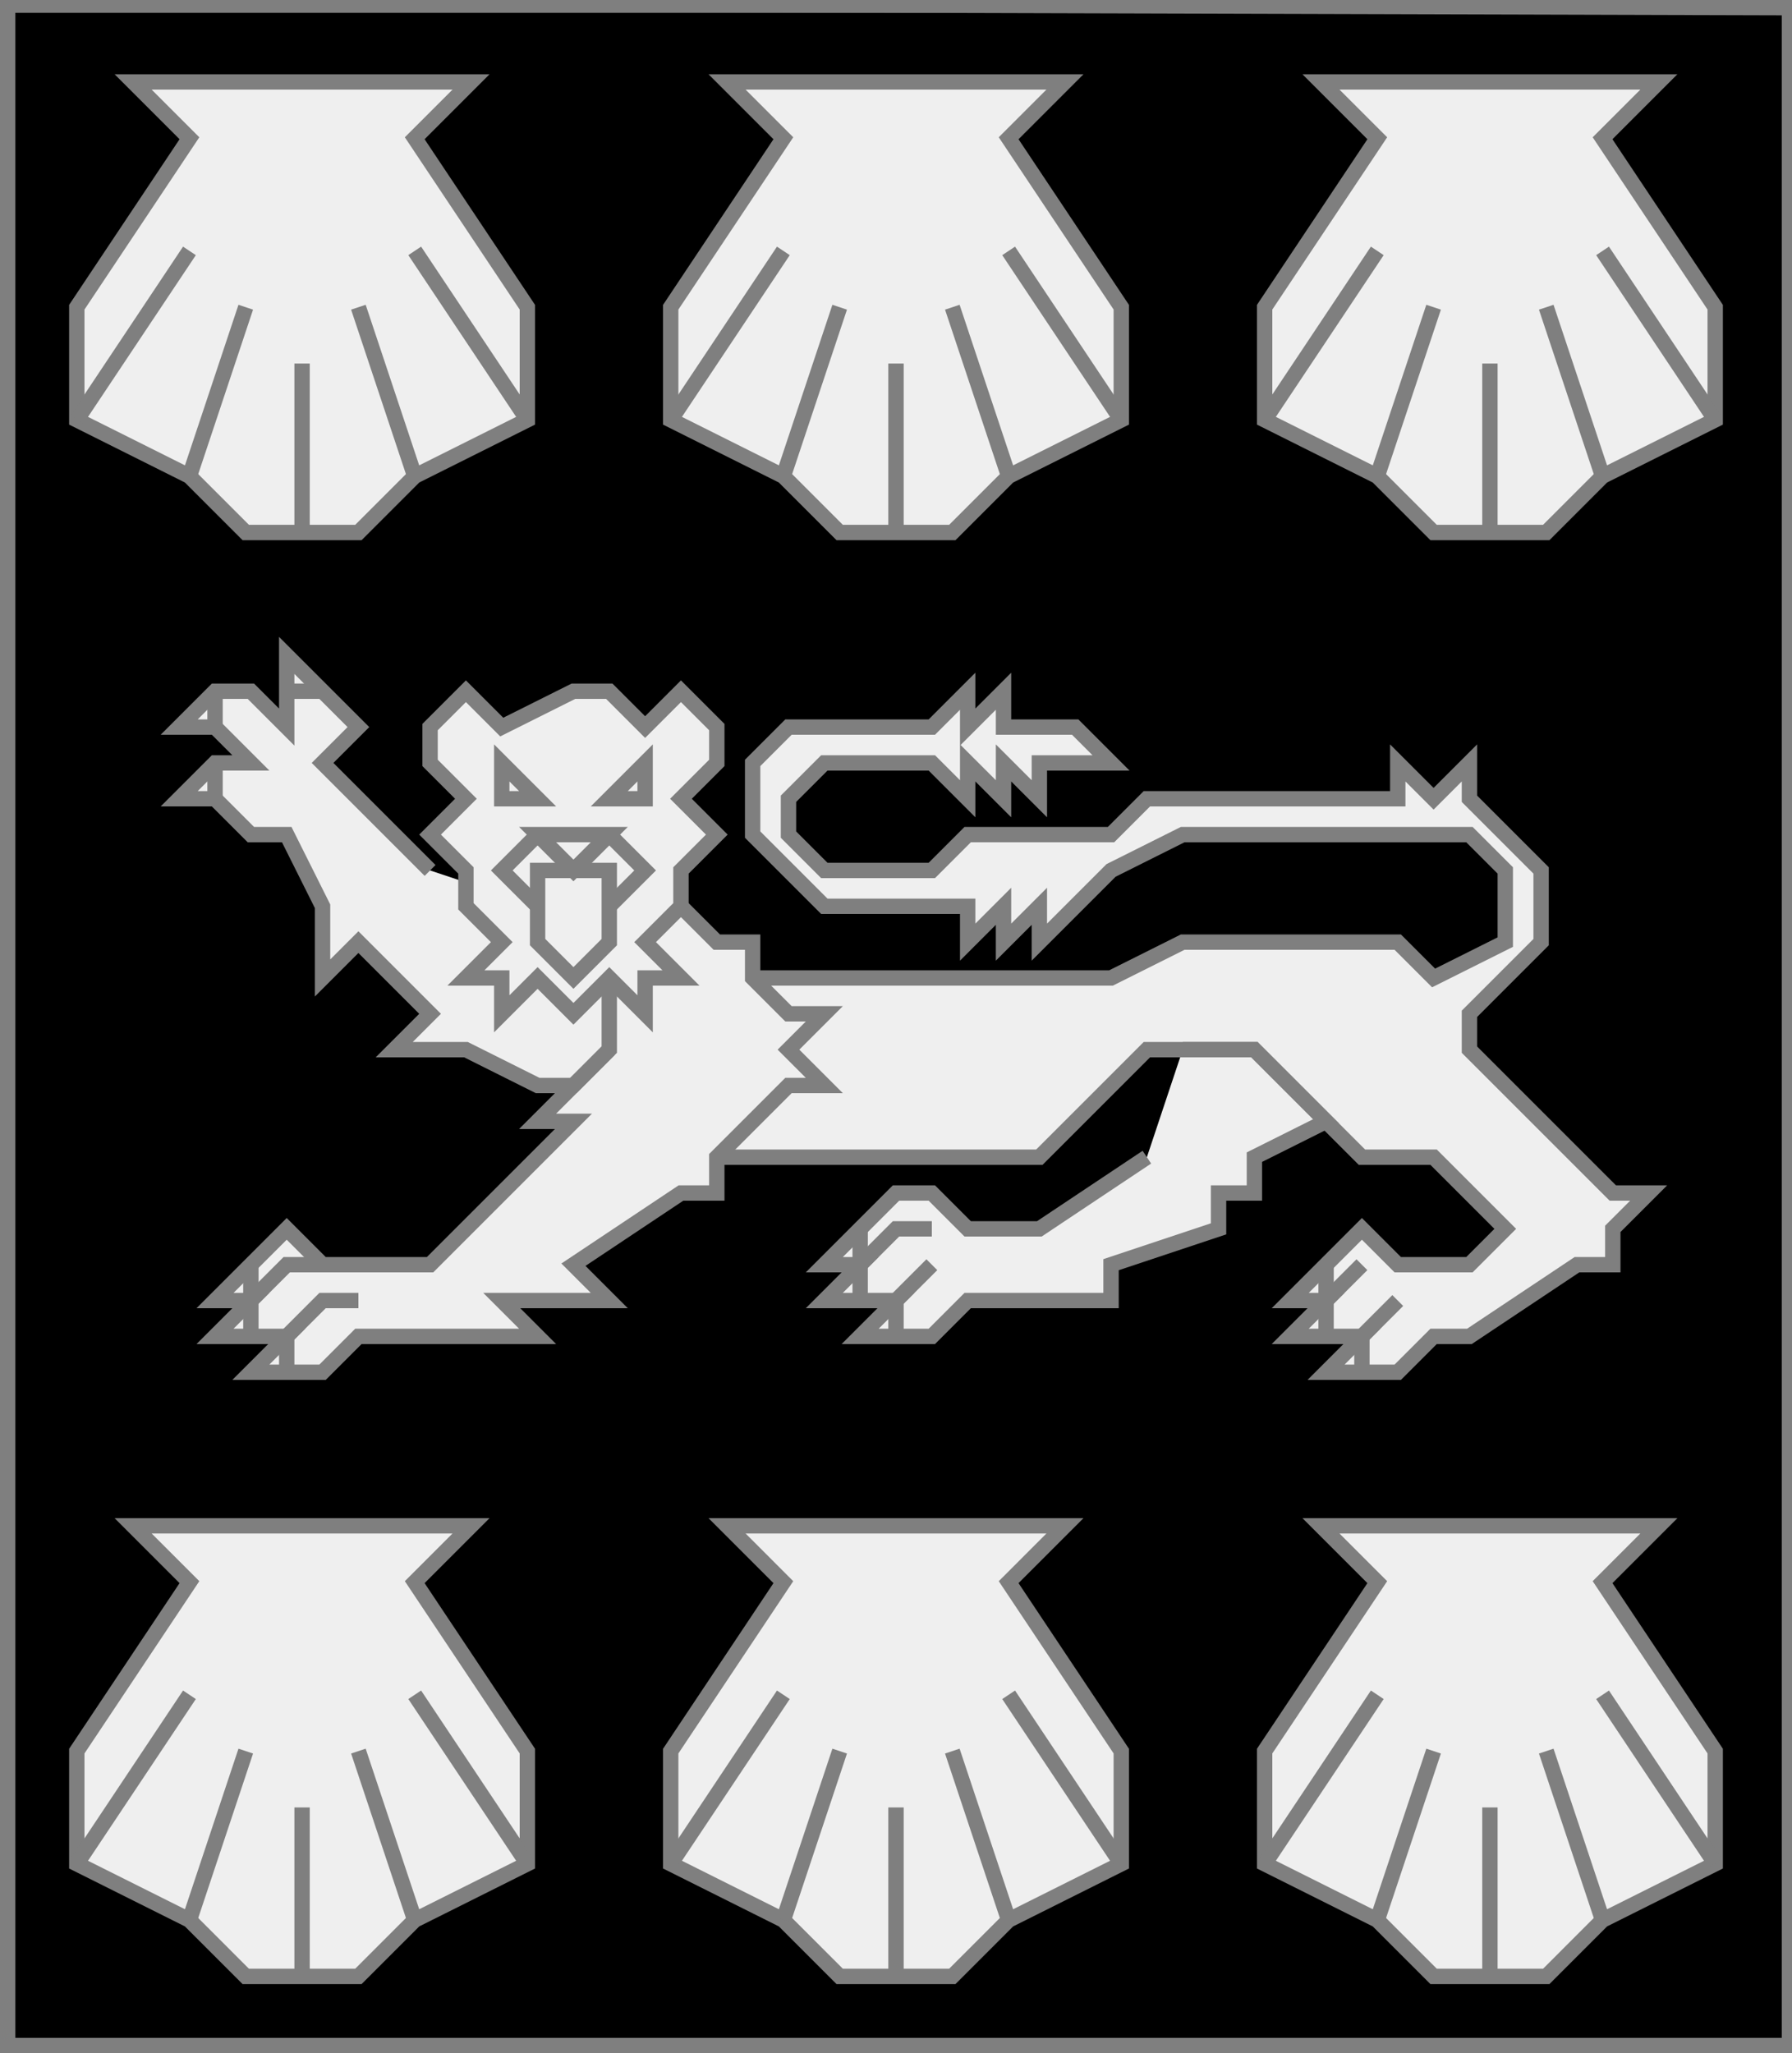 <?xml version="1.0" encoding="utf-8"?>
<!DOCTYPE svg PUBLIC "-//W3C//DTD SVG 20010904//EN"
                     "http://www.w3.org/TR/2001/REC-SVG-20010904/DTD/svg10.dtd">
<!-- (sable (accompagne (leopard argent)     
                      (enChef (3 enFasce (coquille argent)))
                      (enPointe (3 enFasce (coquille argent))))) -->
<svg width="350" height="401"
     xml:lang="fr" xmlns="http://www.w3.org/2000/svg"
     xmlns:xlink="http://www.w3.org/1999/xlink">
<rect width="100%" height="100%" fill="#333333" stroke="none"/>
<g>
<g>
<polygon points="1,401 350,400 350,1 1,1 " fill="#000000"/>
<polygon points="1,401 350,400 350,1 1,1 " stroke="#7f7f7f" stroke-width="3" fill-opacity="0.0"/>
</g>
<g>
<g>
<g fill="#efefef">
<polygon points="147,191 217,191 231,184 273,184 280,191 280,191 294,184 294,170 287,163 231,163 217,170 203,184 203,177 196,184 196,177 189,184 189,177 161,177 147,163 147,149 154,142 182,142 189,135 189,142 196,135 196,142 210,142 217,149 203,149 203,156 196,149 196,156 189,149 189,156 182,149 161,149 154,156 154,163 161,170 182,170 189,163 217,163 224,156 273,156 273,149 280,156 287,149 287,156 301,170 301,184 287,198 287,205 315,233 322,233 315,240 315,247 308,247 287,261 280,261 273,268 259,268 266,261 252,261 259,254 252,254 266,240 273,247 287,247 294,240 280,226 266,226 245,205 224,205 203,226 140,226 "/>
<polygon points="231,205 245,205 259,219 245,226 245,233 238,233 238,240 217,247 217,254 189,254 182,261 168,261 175,254 161,254 168,247 161,247 175,233 182,233 189,240 203,240 224,226 "/>
<polygon points="133,177 140,184 147,184 147,191 154,198 161,198 154,205 161,212 154,212 140,226 140,233 133,233 112,247 119,254 98,254 105,261 70,261 63,268 49,268 56,261 42,261 49,254 42,254 56,240 63,247 84,247 112,219 105,219 119,205 119,191 "/>
<polygon points="56,128 70,142 63,149 84,170 105,177 119,191 119,205 112,212 105,212 91,205 77,205 84,198 70,184 63,191 63,177 56,163 49,163 42,156 35,156 42,149 49,149 42,142 35,142 42,135 49,135 56,142 "/>
<path d="M 91,135 L 98,142 L 112,135 L 119,135 L 126,142 L 133,135 L 140,142 L 140,149 L 133,156 L 140,163 L 133,170 L 133,177 L 126,184 L 133,191 L 126,191 L 126,198 L 119,191 L 112,198 L 105,191 L 98,198 L 98,191 L 91,191 L 98,184 L 91,177 L 91,170 L 84,163 L 91,156 L 84,149 L 84,142 M 126,149 L 126,156 L 119,156 M 98,149 L 105,156 L 98,156 "/>
<polygon points="105,163 119,163 112,170 "/>
<polygon points="105,170 119,170 119,184 112,191 105,184 "/>
</g>
<path d="M 147,191 L 217,191 L 231,184 L 273,184 L 280,191 L 280,191 L 294,184 L 294,170 L 287,163 L 231,163 L 217,170 L 203,184 L 203,177 L 196,184 L 196,177 L 189,184 L 189,177 L 161,177 L 147,163 L 147,149 L 154,142 L 182,142 L 189,135 L 189,142 L 196,135 L 196,142 L 210,142 L 217,149 L 203,149 L 203,156 L 196,149 L 196,156 L 189,149 L 189,156 L 182,149 L 161,149 L 154,156 L 154,163 L 161,170 L 182,170 L 189,163 L 217,163 L 224,156 L 273,156 L 273,149 L 280,156 L 287,149 L 287,156 L 301,170 L 301,184 L 287,198 L 287,205 L 315,233 L 322,233 L 315,240 L 315,247 L 308,247 L 287,261 L 280,261 L 273,268 L 259,268 L 266,261 L 252,261 L 259,254 L 252,254 L 266,240 L 273,247 L 287,247 L 294,240 L 280,226 L 266,226 L 245,205 L 224,205 L 203,226 L 140,226 " fill="none" stroke="#7f7f7f" stroke-width="3" fill-opacity="0.0"/>
<path d="M 259,247 L 259,254 " fill="none" stroke="#7f7f7f" stroke-width="3" fill-opacity="0.0"/>
<path d="M 266,247 L 259,254 L 259,261 " fill="none" stroke="#7f7f7f" stroke-width="3" fill-opacity="0.0"/>
<path d="M 273,254 L 266,261 L 266,268 " fill="none" stroke="#7f7f7f" stroke-width="3" fill-opacity="0.0"/>
<path d="M 231,205 L 245,205 L 259,219 L 245,226 L 245,233 L 238,233 L 238,240 L 217,247 L 217,254 L 189,254 L 182,261 L 168,261 L 175,254 L 161,254 L 168,247 L 161,247 L 175,233 L 182,233 L 189,240 L 203,240 L 224,226 " fill="none" stroke="#7f7f7f" stroke-width="3" fill-opacity="0.0"/>
<path d="M 168,240 L 168,247 " fill="none" stroke="#7f7f7f" stroke-width="3" fill-opacity="0.0"/>
<path d="M 182,240 L 175,240 L 168,247 L 168,254 " fill="none" stroke="#7f7f7f" stroke-width="3" fill-opacity="0.0"/>
<path d="M 182,247 L 175,254 L 175,261 " fill="none" stroke="#7f7f7f" stroke-width="3" fill-opacity="0.0"/>
<path d="M 133,177 L 140,184 L 147,184 L 147,191 L 154,198 L 161,198 L 154,205 L 161,212 L 154,212 L 140,226 L 140,233 L 133,233 L 112,247 L 119,254 L 98,254 L 105,261 L 70,261 L 63,268 L 49,268 L 56,261 L 42,261 L 49,254 L 42,254 L 56,240 L 63,247 L 84,247 L 112,219 L 105,219 L 119,205 L 119,191 " fill="none" stroke="#7f7f7f" stroke-width="3" fill-opacity="0.0"/>
<path d="M 49,247 L 49,254 " fill="none" stroke="#7f7f7f" stroke-width="3" fill-opacity="0.0"/>
<path d="M 63,247 L 56,247 L 49,254 L 49,261 " fill="none" stroke="#7f7f7f" stroke-width="3" fill-opacity="0.0"/>
<path d="M 70,254 L 63,254 L 56,261 L 56,268 " fill="none" stroke="#7f7f7f" stroke-width="3" fill-opacity="0.0"/>
<path d="M 119,205 L 112,212 L 105,212 L 91,205 L 77,205 L 84,198 L 70,184 L 63,191 L 63,177 L 56,163 L 49,163 L 42,156 L 35,156 L 42,149 L 49,149 L 42,142 L 35,142 L 42,135 L 49,135 L 56,142 L 56,128 L 70,142 L 63,149 L 84,170 " fill="none" stroke="#7f7f7f" stroke-width="3" fill-opacity="0.0"/>
<path d="M 63,135 L 56,135 " fill="none" stroke="#7f7f7f" stroke-width="3" fill-opacity="0.0"/>
<path d="M 42,135 L 42,142 " fill="none" stroke="#7f7f7f" stroke-width="3" fill-opacity="0.0"/>
<path d="M 42,149 L 42,156 " fill="none" stroke="#7f7f7f" stroke-width="3" fill-opacity="0.0"/>
<polygon points="91,135 98,142 112,135 119,135 126,142 133,135 140,142 140,149 133,156 140,163 133,170 133,177 126,184 133,191 126,191 126,198 119,191 112,198 105,191 98,198 98,191 91,191 98,184 91,177 91,170 84,163 91,156 84,149 84,142 " stroke="#7f7f7f" stroke-width="3" fill-opacity="0.0"/>
<polygon points="98,149 105,156 98,156 " stroke="#7f7f7f" stroke-width="3" fill-opacity="0.0"/>
<polygon points="126,149 126,156 119,156 " stroke="#7f7f7f" stroke-width="3" fill-opacity="0.0"/>
<polygon points="105,163 119,163 112,170 " stroke="#7f7f7f" stroke-width="3" fill-opacity="0.0"/>
<polygon points="105,170 119,170 119,184 112,191 105,184 " stroke="#7f7f7f" stroke-width="3" fill-opacity="0.0"/>
<path d="M 105,163 L 98,170 L 105,177 " fill="none" stroke="#7f7f7f" stroke-width="3" fill-opacity="0.0"/>
<path d="M 119,163 L 126,170 L 119,177 " fill="none" stroke="#7f7f7f" stroke-width="3" fill-opacity="0.0"/>
</g>
<g>
<g>
<g fill="#efefef">
<polygon points="26,16 92,16 81,27 103,60 103,82 81,93 70,104 48,104 37,93 15,82 15,60 37,27 "/>
</g>
<polygon points="26,16 92,16 81,27 103,60 103,82 81,93 70,104 48,104 37,93 15,82 15,60 37,27 " stroke="#7f7f7f" stroke-width="3" fill-opacity="0.0"/>
<polyline points="15,82 37,49 " stroke="#7f7f7f" stroke-width="3" fill="none"/>
<polyline points="37,93 48,60 " stroke="#7f7f7f" stroke-width="3" fill="none"/>
<polyline points="59,104 59,71 " stroke="#7f7f7f" stroke-width="3" fill="none"/>
<polyline points="81,93 70,60 " stroke="#7f7f7f" stroke-width="3" fill="none"/>
<polyline points="103,82 81,49 " stroke="#7f7f7f" stroke-width="3" fill="none"/>
</g>
<g>
<g fill="#efefef">
<polygon points="142,16 208,16 197,27 219,60 219,82 197,93 186,104 164,104 153,93 131,82 131,60 153,27 "/>
</g>
<polygon points="142,16 208,16 197,27 219,60 219,82 197,93 186,104 164,104 153,93 131,82 131,60 153,27 " stroke="#7f7f7f" stroke-width="3" fill-opacity="0.0"/>
<polyline points="131,82 153,49 " stroke="#7f7f7f" stroke-width="3" fill="none"/>
<polyline points="153,93 164,60 " stroke="#7f7f7f" stroke-width="3" fill="none"/>
<polyline points="175,104 175,71 " stroke="#7f7f7f" stroke-width="3" fill="none"/>
<polyline points="197,93 186,60 " stroke="#7f7f7f" stroke-width="3" fill="none"/>
<polyline points="219,82 197,49 " stroke="#7f7f7f" stroke-width="3" fill="none"/>
</g>
<g>
<g fill="#efefef">
<polygon points="258,16 324,16 313,27 335,60 335,82 313,93 302,104 280,104 269,93 247,82 247,60 269,27 "/>
</g>
<polygon points="258,16 324,16 313,27 335,60 335,82 313,93 302,104 280,104 269,93 247,82 247,60 269,27 " stroke="#7f7f7f" stroke-width="3" fill-opacity="0.0"/>
<polyline points="247,82 269,49 " stroke="#7f7f7f" stroke-width="3" fill="none"/>
<polyline points="269,93 280,60 " stroke="#7f7f7f" stroke-width="3" fill="none"/>
<polyline points="291,104 291,71 " stroke="#7f7f7f" stroke-width="3" fill="none"/>
<polyline points="313,93 302,60 " stroke="#7f7f7f" stroke-width="3" fill="none"/>
<polyline points="335,82 313,49 " stroke="#7f7f7f" stroke-width="3" fill="none"/>
</g>
</g>
<g>
<g>
<g fill="#efefef">
<polygon points="26,298 92,298 81,309 103,342 103,364 81,375 70,386 48,386 37,375 15,364 15,342 37,309 "/>
</g>
<polygon points="26,298 92,298 81,309 103,342 103,364 81,375 70,386 48,386 37,375 15,364 15,342 37,309 " stroke="#7f7f7f" stroke-width="3" fill-opacity="0.0"/>
<polyline points="15,364 37,331 " stroke="#7f7f7f" stroke-width="3" fill="none"/>
<polyline points="37,375 48,342 " stroke="#7f7f7f" stroke-width="3" fill="none"/>
<polyline points="59,386 59,353 " stroke="#7f7f7f" stroke-width="3" fill="none"/>
<polyline points="81,375 70,342 " stroke="#7f7f7f" stroke-width="3" fill="none"/>
<polyline points="103,364 81,331 " stroke="#7f7f7f" stroke-width="3" fill="none"/>
</g>
<g>
<g fill="#efefef">
<polygon points="142,298 208,298 197,309 219,342 219,364 197,375 186,386 164,386 153,375 131,364 131,342 153,309 "/>
</g>
<polygon points="142,298 208,298 197,309 219,342 219,364 197,375 186,386 164,386 153,375 131,364 131,342 153,309 " stroke="#7f7f7f" stroke-width="3" fill-opacity="0.0"/>
<polyline points="131,364 153,331 " stroke="#7f7f7f" stroke-width="3" fill="none"/>
<polyline points="153,375 164,342 " stroke="#7f7f7f" stroke-width="3" fill="none"/>
<polyline points="175,386 175,353 " stroke="#7f7f7f" stroke-width="3" fill="none"/>
<polyline points="197,375 186,342 " stroke="#7f7f7f" stroke-width="3" fill="none"/>
<polyline points="219,364 197,331 " stroke="#7f7f7f" stroke-width="3" fill="none"/>
</g>
<g>
<g fill="#efefef">
<polygon points="258,298 324,298 313,309 335,342 335,364 313,375 302,386 280,386 269,375 247,364 247,342 269,309 "/>
</g>
<polygon points="258,298 324,298 313,309 335,342 335,364 313,375 302,386 280,386 269,375 247,364 247,342 269,309 " stroke="#7f7f7f" stroke-width="3" fill-opacity="0.0"/>
<polyline points="247,364 269,331 " stroke="#7f7f7f" stroke-width="3" fill="none"/>
<polyline points="269,375 280,342 " stroke="#7f7f7f" stroke-width="3" fill="none"/>
<polyline points="291,386 291,353 " stroke="#7f7f7f" stroke-width="3" fill="none"/>
<polyline points="313,375 302,342 " stroke="#7f7f7f" stroke-width="3" fill="none"/>
<polyline points="335,364 313,331 " stroke="#7f7f7f" stroke-width="3" fill="none"/>
</g>
</g>
</g>
</g>
<polygon points="1,0 350,1 350,400 1,400 " stroke="#7f7f7f" stroke-width="4" fill-opacity="0.0"/>
</svg>
